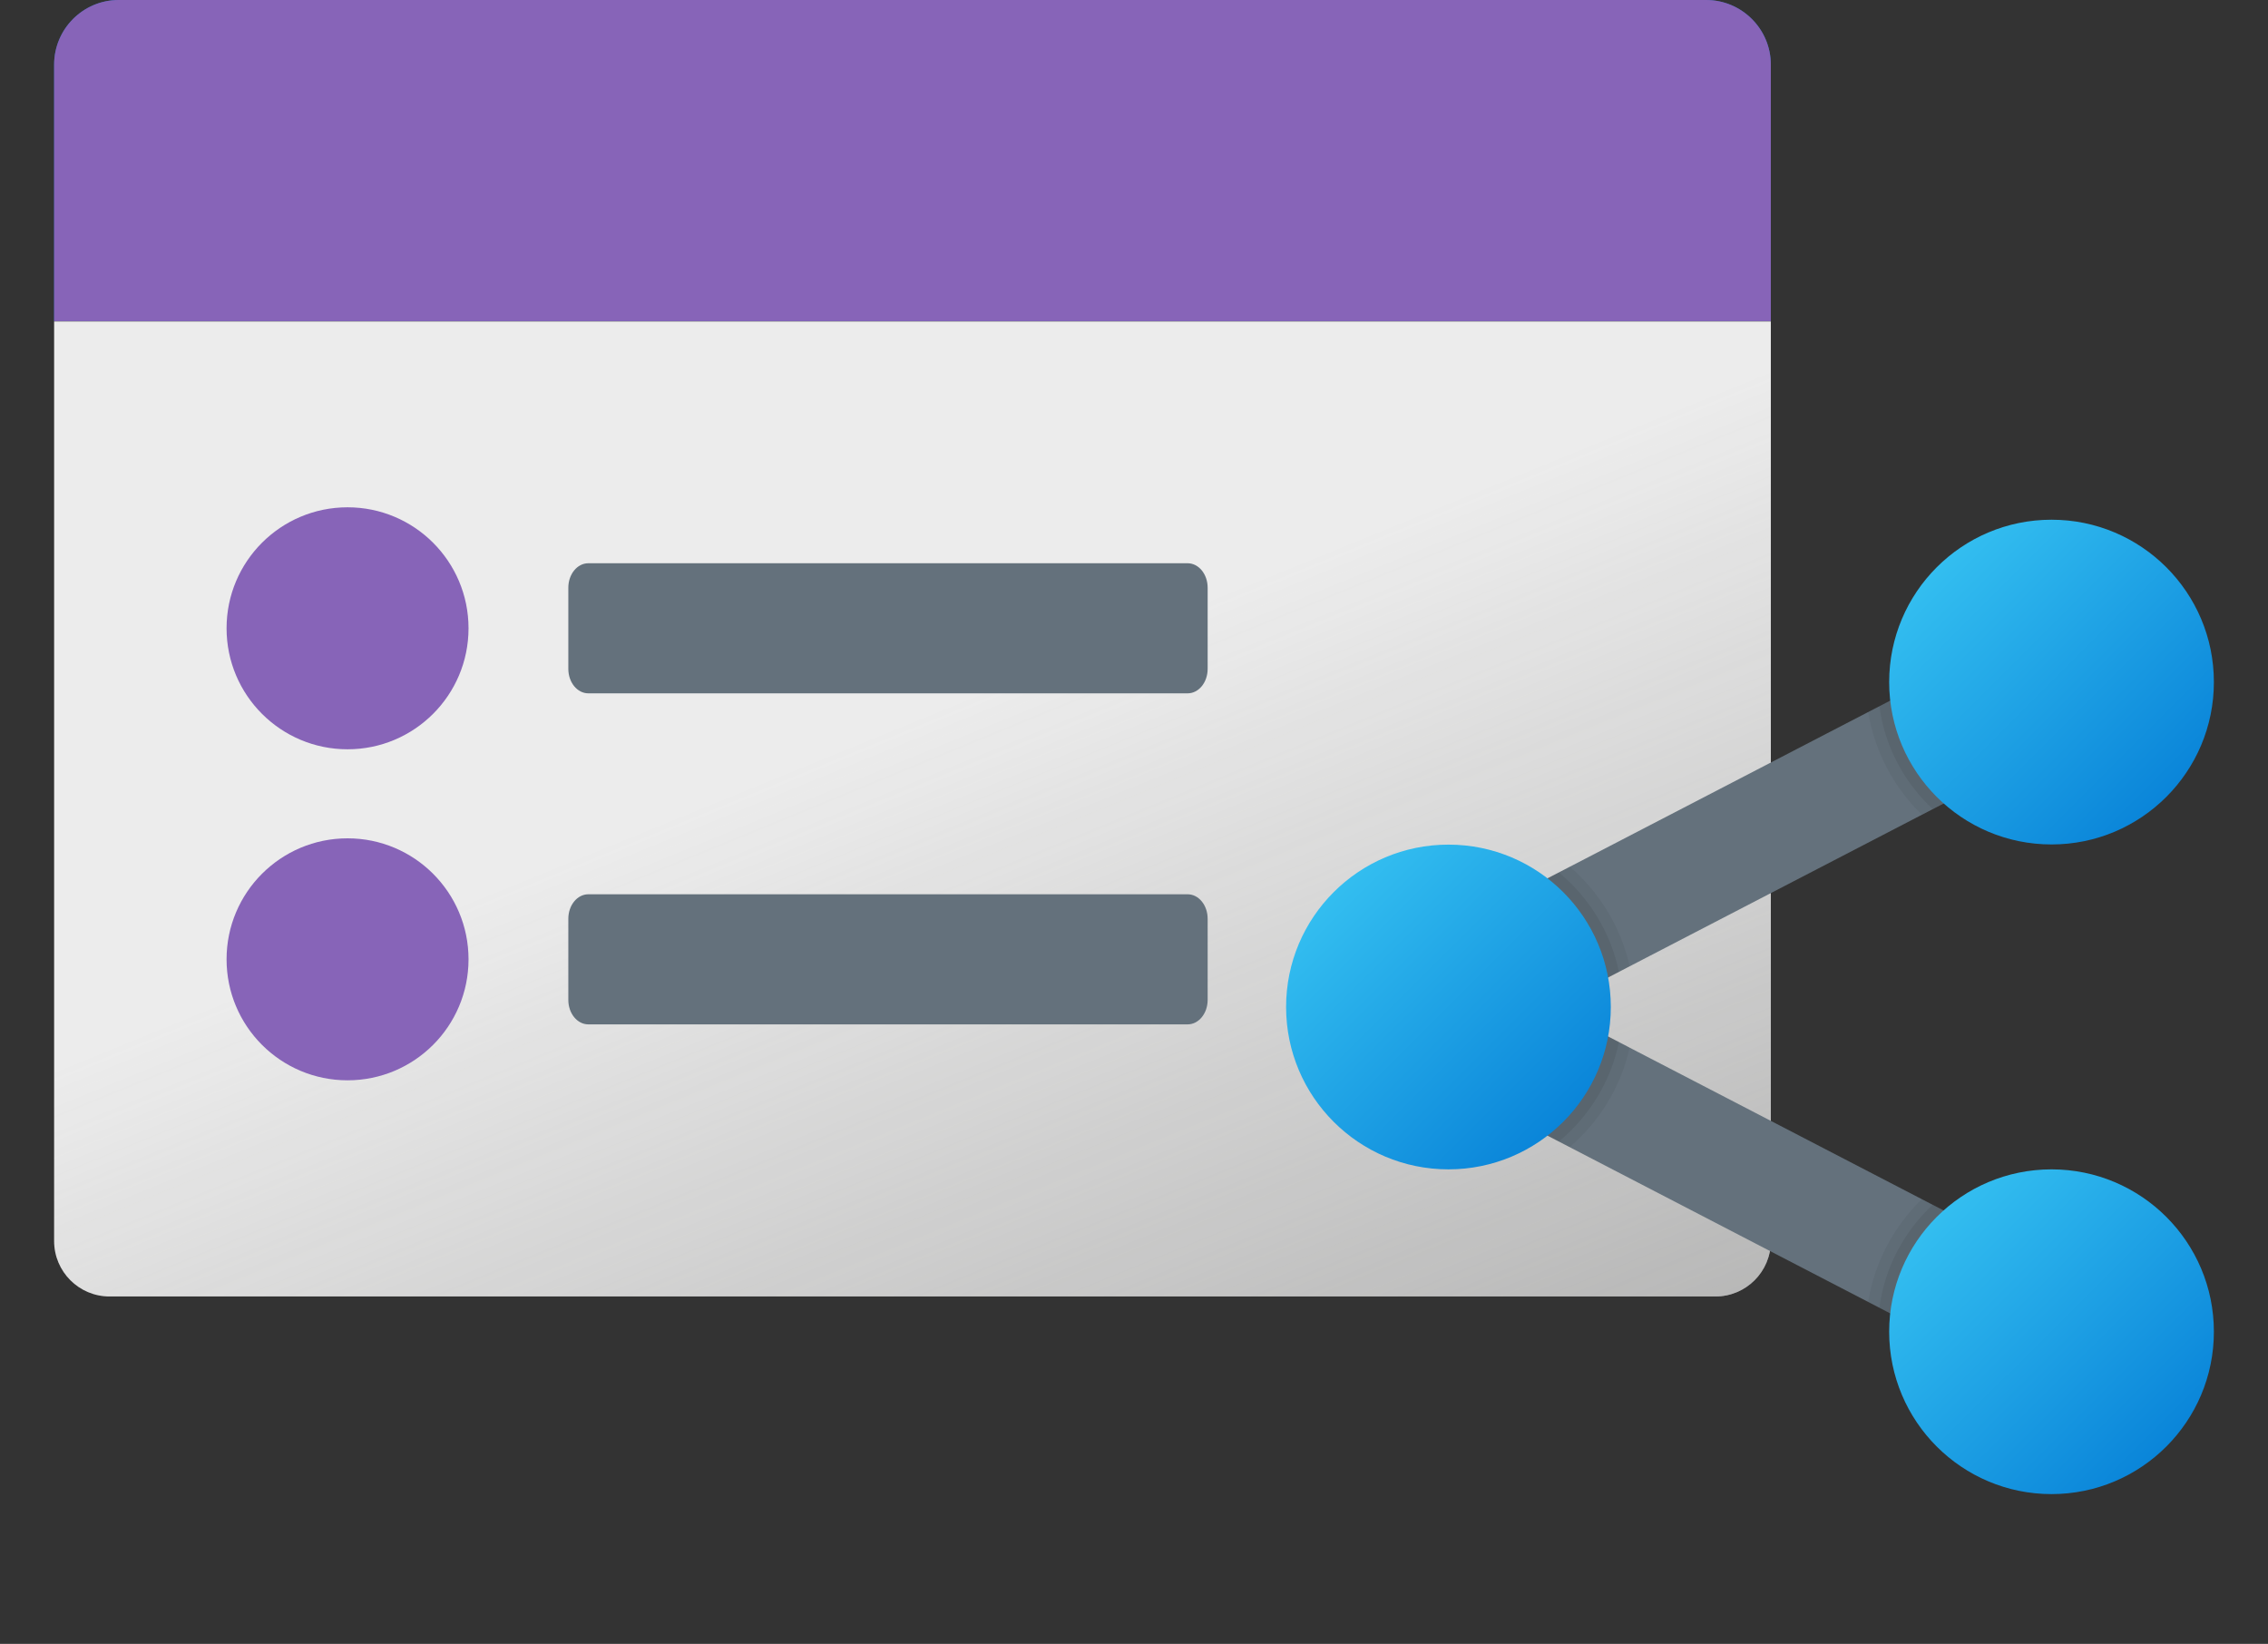 <?xml version="1.0" encoding="UTF-8"?><svg id="Layer_1" xmlns="http://www.w3.org/2000/svg" xmlns:xlink="http://www.w3.org/1999/xlink" viewBox="0 0 137.04 99.32"><rect x="0" y="0" width="137.04" height="99.32" fill="#333333" stroke="none"/><defs><style>.cls-1{fill:url(#linear-gradient-2);}.cls-2{fill:#64717c;}.cls-3{fill:#8764b8;}.cls-4{opacity:.05;}.cls-4,.cls-5,.cls-6{isolation:isolate;}.cls-7{fill:#1b66ae;}.cls-5{opacity:.07;}.cls-8{fill:url(#linear-gradient-3);}.cls-6{fill:url(#linear-gradient);opacity:.6;}.cls-9{fill:url(#linear-gradient-4);}.cls-10{fill:#ececec;}</style><linearGradient id="linear-gradient" x1="48.95" y1="959.08" x2="88.53" y2="862.07" gradientTransform="translate(0 991.44) scale(1 -1)" gradientUnits="userSpaceOnUse"><stop offset=".12" stop-color="#6f6f6e" stop-opacity="0"/><stop offset=".82" stop-color="#6f6f6e"/></linearGradient><linearGradient id="linear-gradient-2" x1="416.48" y1="1021.13" x2="419.25" y2="1018.36" gradientTransform="translate(-1965.35 5139.94) scale(5 -5)" gradientUnits="userSpaceOnUse"><stop offset="0" stop-color="#33bef0"/><stop offset="1" stop-color="#0a85d9"/></linearGradient><linearGradient id="linear-gradient-3" x1="416.48" y1="1013.29" x2="419.25" y2="1010.51" xlink:href="#linear-gradient-2"/><linearGradient id="linear-gradient-4" x1="409.19" y1="1017.21" x2="411.96" y2="1014.43" xlink:href="#linear-gradient-2"/></defs><g><path class="cls-10" d="M103.65,78.33H6.62c-1.85,0-3.35-1.5-3.35-3.35V19.42H107v55.56c0,1.85-1.5,3.35-3.35,3.35Z"/><path class="cls-6" d="M103.65,78.33H6.62c-1.85,0-3.35-1.5-3.35-3.35V19.42H107v55.56c0,1.85-1.5,3.35-3.35,3.35Z"/><path class="cls-7" d="M107,19.4H3.27V3.91C3.27,1.75,5.02,0,7.17,0H103.09c2.15,0,3.91,1.75,3.91,3.91v15.49Z"/><path class="cls-3" d="M107,19.4H3.27V3.91C3.27,1.75,5.02,0,7.17,0H103.09c2.15,0,3.91,1.75,3.91,3.91v15.49Z"/></g><g><path class="cls-2" d="M122.35,83.57l-37.84-19.62c-1.16-.6-1.89-1.8-1.89-3.11s.73-2.51,1.89-3.11l37.84-19.62,3.22,6.22-31.84,16.51,31.84,16.51-3.22,6.22Z"/><path class="cls-4" d="M125.57,44.33l-8.79,4.55-.66,.34c-1.68-1.64-2.85-3.8-3.24-6.21l.67-.35,8.79-4.55,3.22,6.22Z"/><path class="cls-5" d="M125.57,44.33l-8.79,4.55c-1.72-1.6-2.9-3.78-3.22-6.22l8.79-4.55,3.22,6.22Z"/><path class="cls-4" d="M125.57,77.34l-8.79-4.55-.66-.34c-1.68,1.64-2.85,3.8-3.24,6.21l.67,.35,8.79,4.55,3.22-6.22Z"/><path class="cls-5" d="M125.57,77.34l-8.79-4.55c-1.72,1.6-2.9,3.78-3.22,6.22l8.79,4.55,3.22-6.22Z"/><circle class="cls-1" cx="123.96" cy="41.21" r="9.81"/><circle class="cls-8" cx="123.96" cy="80.46" r="9.81"/><path class="cls-4" d="M97.83,62.95l.64,.34c-.53,2.38-1.82,4.47-3.62,6.01l-.66-.34-9.68-5.02c-1.16-.6-1.89-1.81-1.89-3.11s.73-2.51,1.89-3.11l9.68-5.02,.66-.34c1.79,1.54,3.08,3.63,3.62,6.01l-.64,.34-4.09,2.12,4.09,2.12Z"/><path class="cls-5" d="M93.73,60.84l4.09,2.12c-.49,2.4-1.81,4.5-3.63,6.01l-9.68-5.02c-1.16-.6-1.89-1.81-1.89-3.11s.73-2.51,1.89-3.11l9.68-5.02c1.82,1.51,3.14,3.62,3.63,6.01l-4.09,2.12Z"/><circle class="cls-9" cx="87.52" cy="60.84" r="9.81"/></g><path class="cls-2" d="M35.55,54.03h36.21c.67,0,1.21,.66,1.21,1.48v4.9c0,.82-.54,1.48-1.21,1.48H35.55c-.67,0-1.21-.66-1.21-1.48v-4.9c0-.82,.54-1.48,1.21-1.48Z"/><path class="cls-2" d="M35.55,34.03h36.21c.67,0,1.21,.66,1.21,1.48v4.9c0,.82-.54,1.48-1.21,1.48H35.55c-.67,0-1.21-.66-1.21-1.48v-4.9c0-.82,.54-1.48,1.21-1.48Z"/><circle class="cls-3" cx="21" cy="37.96" r="7.31"/><circle class="cls-3" cx="21" cy="57.96" r="7.31"/></svg>